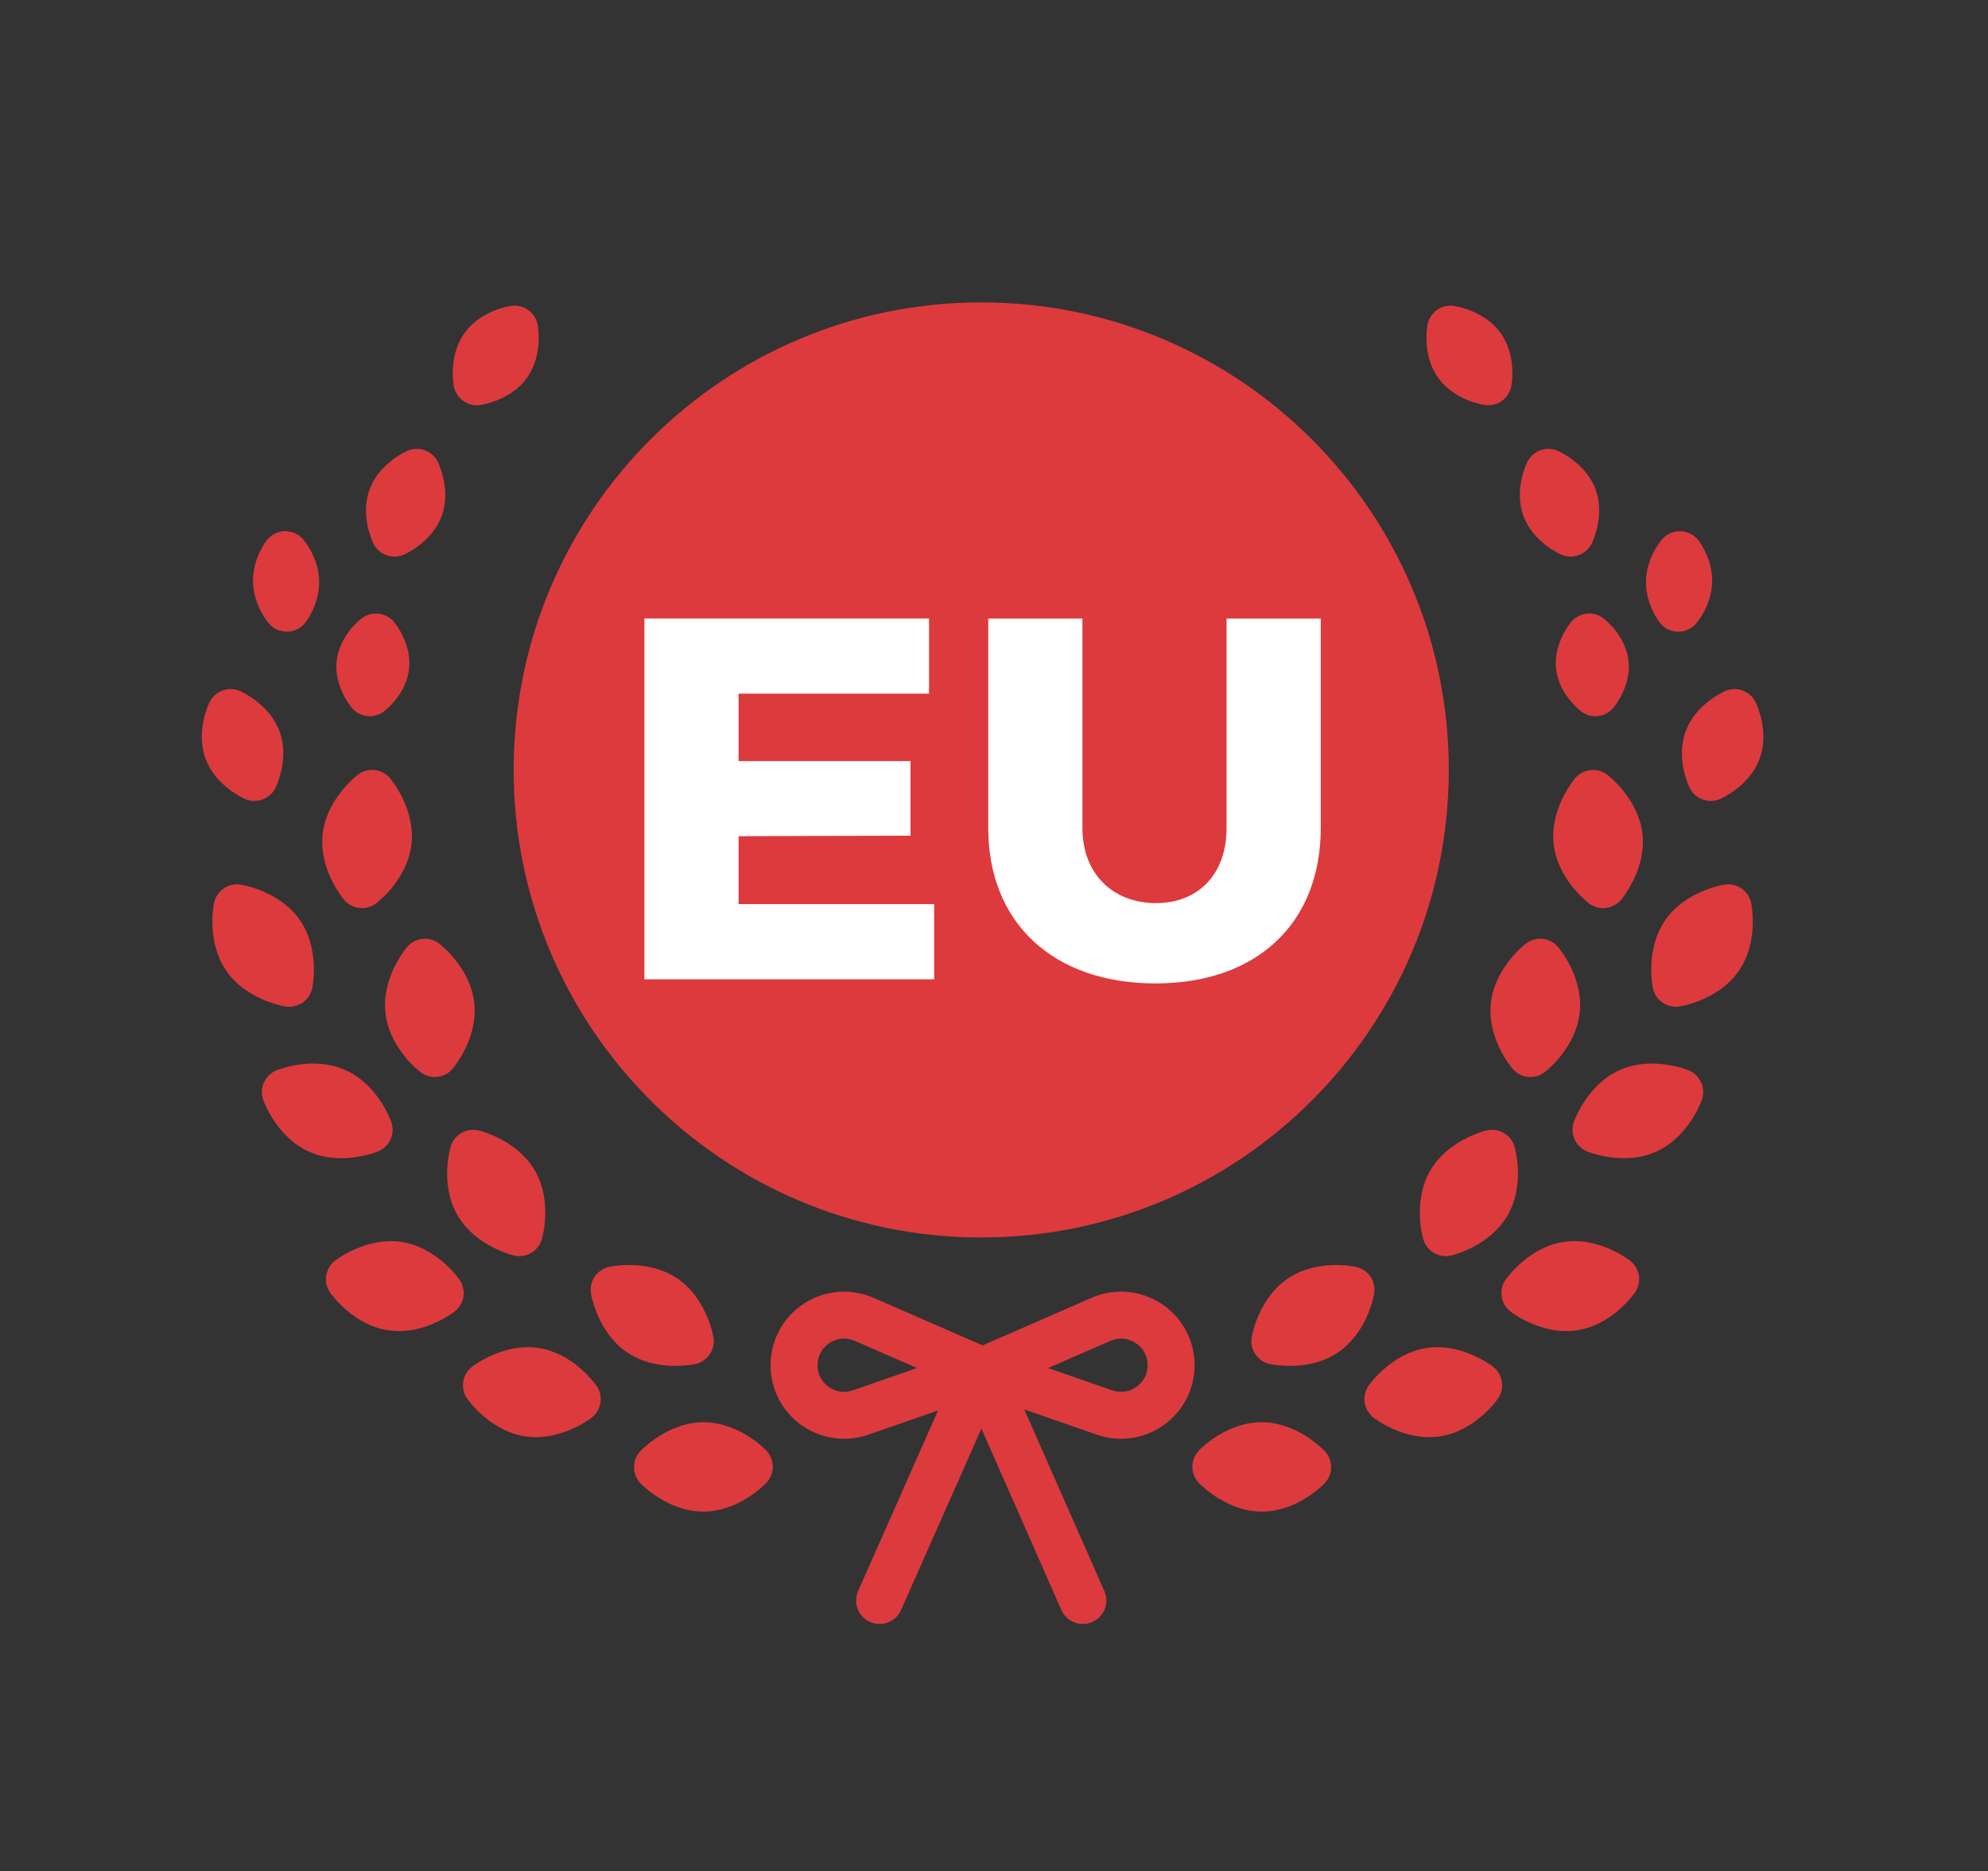 <?xml version="1.0" encoding="utf-8"?>
<!-- Generator: Adobe Illustrator 16.0.0, SVG Export Plug-In . SVG Version: 6.00 Build 0)  -->
<!DOCTYPE svg PUBLIC "-//W3C//DTD SVG 1.1//EN" "http://www.w3.org/Graphics/SVG/1.1/DTD/svg11.dtd">
<svg version="1.1" xmlns="http://www.w3.org/2000/svg" xmlns:xlink="http://www.w3.org/1999/xlink" x="0px" y="0px"
	 width="163.695px" height="154.095px" viewBox="0 0 163.695 154.095" enable-background="new 0 0 163.695 154.095"
	 xml:space="preserve">
<rect x="0" y="0" width="163.695" height="154.095" fill="#333333" stroke="none"/>
<g id="Layer_1">
	<g>
		<path fill="#DD3A3E" d="M57.91,124.475c-2.811,0-4.92-2.071-5.151-2.309c-0.732-0.746-0.737-1.937-0.014-2.69
			c0.23-0.24,2.332-2.347,5.157-2.36h0.029c2.81,0,4.919,2.071,5.151,2.309c0.73,0.746,0.736,1.938,0.014,2.689
			c-0.232,0.242-2.333,2.348-5.158,2.361H57.91z M57.911,119.049h0.003H57.911z"/>
		<path fill="#DD3A3E" d="M44.124,118.346c-0.289,0-0.585-0.021-0.885-0.067c-2.792-0.424-4.565-2.813-4.758-3.085
			c-0.606-0.85-0.427-2.027,0.405-2.66c0.264-0.2,2.67-1.956,5.461-1.529c2.793,0.424,4.565,2.813,4.759,3.084
			c0.605,0.852,0.425,2.028-0.405,2.661C48.463,116.929,46.522,118.346,44.124,118.346"/>
		<path fill="#DD3A3E" d="M32.841,109.611c-0.289,0-0.585-0.021-0.885-0.066c-2.793-0.425-4.565-2.814-4.758-3.086
			c-0.605-0.85-0.426-2.027,0.404-2.659c0.265-0.202,2.669-1.954,5.462-1.53c2.794,0.426,4.566,2.814,4.758,3.085
			c0.606,0.851,0.427,2.028-0.405,2.661C37.182,108.194,35.241,109.611,32.841,109.611"/>
		<path fill="#DD3A3E" d="M55.613,112.477c-1.123,0-2.636-0.208-3.964-1.103c-2.343-1.577-2.924-4.495-2.983-4.823
			c-0.184-1.027,0.481-2.015,1.503-2.231c0.326-0.068,3.248-0.628,5.591,0.95c2.343,1.578,2.925,4.496,2.983,4.822
			c0.184,1.029-0.482,2.017-1.501,2.233C57.1,112.355,56.47,112.477,55.613,112.477"/>
		<path fill="#DD3A3E" d="M42.763,103.438c-0.154,0-0.31-0.019-0.466-0.058c-0.323-0.079-3.195-0.852-4.617-3.292
			c-1.421-2.442-0.672-5.322-0.581-5.643c0.282-1.004,1.311-1.604,2.325-1.354c0.322,0.081,3.196,0.854,4.617,3.295
			c1.421,2.44,0.672,5.32,0.581,5.641C44.383,102.878,43.61,103.438,42.763,103.438"/>
		<path fill="#DD3A3E" d="M28.101,95.374c-0.836,0-1.762-0.136-2.662-0.54c-2.577-1.158-3.645-3.936-3.757-4.25
			c-0.355-0.98,0.134-2.065,1.104-2.453c0.307-0.122,3.093-1.168,5.67-0.01s3.644,3.936,3.757,4.248
			c0.356,0.983-0.133,2.068-1.102,2.454C30.909,94.903,29.66,95.374,28.101,95.374"/>
		<path fill="#DD3A3E" d="M23.822,82.902c-0.104,0-0.211-0.008-0.318-0.025c-0.327-0.055-3.253-0.598-4.862-2.92
			c-1.609-2.321-1.09-5.252-1.025-5.576c0.203-1.025,1.181-1.705,2.212-1.533c0.327,0.054,3.253,0.597,4.863,2.918
			c1.608,2.322,1.089,5.251,1.025,5.578C25.535,82.263,24.729,82.902,23.822,82.902"/>
		<path fill="#DD3A3E" d="M35.798,88.688c-0.417,0-0.836-0.135-1.188-0.41c-0.263-0.205-2.572-2.081-2.874-4.889
			c-0.302-2.81,1.555-5.133,1.769-5.39c0.668-0.802,1.852-0.93,2.675-0.287c0.262,0.204,2.571,2.081,2.874,4.89
			c0.302,2.809-1.557,5.133-1.77,5.388C36.903,88.449,36.354,88.688,35.798,88.688"/>
		<path fill="#DD3A3E" d="M29.81,74.782c-0.559,0-1.111-0.241-1.493-0.703c-0.211-0.256-2.061-2.586-1.75-5.394
			s2.628-4.675,2.889-4.879c0.828-0.64,2.011-0.51,2.675,0.296c0.212,0.256,2.062,2.587,1.751,5.395
			c-0.312,2.809-2.628,4.677-2.89,4.879C30.64,74.648,30.223,74.782,29.81,74.782"/>
		<path fill="#DD3A3E" d="M20.948,65.956c-0.263,0-0.529-0.053-0.784-0.166c-0.248-0.11-2.445-1.14-3.244-3.322
			c-0.8-2.182,0.211-4.388,0.329-4.631c0.454-0.941,1.573-1.351,2.525-0.927c0.248,0.11,2.445,1.14,3.245,3.322
			c0.8,2.182-0.212,4.388-0.329,4.631C22.357,65.553,21.667,65.956,20.948,65.956"/>
		<path fill="#DD3A3E" d="M23.62,52.018c-0.566,0-1.106-0.249-1.474-0.683c-0.211-0.247-1.259-1.573-1.312-3.376
			c-0.051-1.806,0.92-3.188,1.115-3.448c0.353-0.468,0.901-0.751,1.487-0.768c0.588-0.017,1.151,0.233,1.531,0.681
			c0.21,0.247,1.259,1.572,1.31,3.377c0.053,1.805-0.918,3.187-1.113,3.447c-0.354,0.469-0.901,0.751-1.488,0.769
			C23.657,52.018,23.639,52.018,23.62,52.018"/>
		<path fill="#DD3A3E" d="M30.448,58.979c-0.559,0-1.109-0.241-1.492-0.703c-0.15-0.182-1.461-1.835-1.237-3.857
			c0.225-2.023,1.867-3.349,2.052-3.493c0.827-0.641,2.01-0.507,2.676,0.296c0.149,0.183,1.461,1.835,1.235,3.858
			c-0.222,2.023-1.865,3.35-2.052,3.493C31.279,58.846,30.862,58.979,30.448,58.979"/>
		<path fill="#DD3A3E" d="M32.482,45.835c-0.72,0-1.409-0.405-1.741-1.095c-0.113-0.234-1.079-2.343-0.312-4.434
			c0.768-2.091,2.869-3.074,3.106-3.18c0.955-0.424,2.073-0.012,2.527,0.928c0.111,0.233,1.077,2.344,0.31,4.434
			c-0.768,2.091-2.869,3.074-3.107,3.18C33.012,45.78,32.746,45.835,32.482,45.835"/>
		<path fill="#DD3A3E" d="M39.264,33.372c-0.919,0-1.729-0.656-1.899-1.587c-0.047-0.256-0.416-2.545,0.879-4.357
			c1.296-1.811,3.583-2.2,3.84-2.238c1.032-0.156,2.001,0.54,2.189,1.566c0.046,0.255,0.415,2.546-0.881,4.357v-0.001
			c-1.295,1.812-3.583,2.2-3.84,2.239C39.454,33.365,39.359,33.372,39.264,33.372"/>
		<path fill="#DD3A3E" d="M103.903,124.475h-0.027c-2.826-0.014-4.928-2.119-5.158-2.361c-0.723-0.752-0.718-1.943,0.013-2.689
			c0.232-0.237,2.342-2.309,5.152-2.309h0.028c2.825,0.014,4.927,2.119,5.158,2.36c0.723,0.754,0.716,1.944-0.015,2.69
			C108.823,122.402,106.714,124.475,103.903,124.475"/>
		<path fill="#DD3A3E" d="M117.689,118.346c-2.4,0-4.34-1.418-4.577-1.597c-0.831-0.632-1.009-1.81-0.405-2.661
			c0.194-0.271,1.966-2.66,4.759-3.084c2.794-0.427,5.195,1.329,5.461,1.53c0.831,0.632,1.01,1.81,0.404,2.659
			c-0.192,0.271-1.966,2.661-4.758,3.086C118.273,118.324,117.979,118.346,117.689,118.346 M117.756,112.914h0.003H117.756z"/>
		<path fill="#DD3A3E" d="M128.971,109.611c-2.4,0-4.34-1.417-4.576-1.596c-0.832-0.633-1.011-1.811-0.405-2.661
			c0.193-0.271,1.965-2.659,4.758-3.085c2.793-0.424,5.197,1.328,5.461,1.53c0.831,0.632,1.011,1.81,0.405,2.659
			c-0.193,0.271-1.965,2.661-4.759,3.086C129.556,109.591,129.259,109.611,128.971,109.611"/>
		<path fill="#DD3A3E" d="M106.201,112.477c-0.858,0-1.487-0.121-1.629-0.151c-1.021-0.217-1.687-1.204-1.503-2.233
			c0.06-0.326,0.642-3.244,2.985-4.822c2.342-1.578,5.265-1.019,5.59-0.95c1.022,0.217,1.687,1.204,1.502,2.231
			c-0.057,0.328-0.639,3.246-2.982,4.823C108.835,112.269,107.323,112.477,106.201,112.477"/>
		<path fill="#DD3A3E" d="M119.049,103.438c-0.846,0-1.62-0.56-1.86-1.41c-0.09-0.32-0.838-3.2,0.582-5.641
			c1.421-2.441,4.295-3.214,4.617-3.295c1.014-0.25,2.043,0.349,2.326,1.354c0.091,0.32,0.838,3.2-0.582,5.642
			c-1.419,2.441-4.294,3.214-4.617,3.292C119.359,103.419,119.203,103.438,119.049,103.438 M119.442,97.357h0.003H119.442z"/>
		<path fill="#DD3A3E" d="M133.71,95.374c-1.558,0-2.808-0.471-3.008-0.551c-0.97-0.386-1.459-1.471-1.102-2.454
			c0.112-0.312,1.179-3.09,3.755-4.248c2.578-1.158,5.363-0.112,5.672,0.01c0.97,0.388,1.458,1.473,1.104,2.453
			c-0.114,0.314-1.181,3.092-3.759,4.25C135.473,95.238,134.546,95.374,133.71,95.374"/>
		<path fill="#DD3A3E" d="M137.992,82.902c-0.908,0-1.714-0.64-1.895-1.559c-0.064-0.327-0.584-3.256,1.025-5.578
			c1.609-2.321,4.534-2.864,4.862-2.918c1.03-0.172,2.01,0.508,2.212,1.531c0.065,0.326,0.584,3.257-1.025,5.578
			c-1.61,2.322-4.534,2.865-4.863,2.92C138.201,82.895,138.096,82.902,137.992,82.902"/>
		<path fill="#DD3A3E" d="M126.015,88.688c-0.557,0-1.106-0.238-1.487-0.698c-0.214-0.255-2.072-2.579-1.769-5.388
			c0.302-2.809,2.611-4.685,2.873-4.89c0.824-0.643,2.009-0.515,2.676,0.288c0.212,0.256,2.07,2.58,1.769,5.389
			c-0.303,2.808-2.613,4.684-2.875,4.889C126.851,88.553,126.43,88.688,126.015,88.688 M124.681,82.809h0.002H124.681z"/>
		<path fill="#DD3A3E" d="M132.003,74.782c-0.413,0-0.831-0.134-1.183-0.406c-0.262-0.202-2.578-2.07-2.889-4.879
			c-0.312-2.808,1.537-5.139,1.749-5.395c0.666-0.805,1.848-0.936,2.675-0.296c0.263,0.204,2.578,2.071,2.89,4.879
			c0.311,2.808-1.539,5.138-1.75,5.394C133.112,74.541,132.562,74.782,132.003,74.782"/>
		<path fill="#DD3A3E" d="M140.864,65.956c-0.719,0-1.408-0.403-1.741-1.093c-0.117-0.243-1.129-2.449-0.329-4.631v-0.001
			c0.799-2.182,2.997-3.211,3.244-3.321c0.954-0.424,2.073-0.015,2.527,0.927c0.118,0.243,1.129,2.449,0.329,4.631
			c-0.8,2.183-2.997,3.212-3.245,3.322C141.394,65.903,141.129,65.956,140.864,65.956"/>
		<path fill="#DD3A3E" d="M138.193,52.018c-0.019,0-0.037,0-0.057-0.001c-0.586-0.018-1.133-0.3-1.487-0.771
			c-0.195-0.259-1.167-1.642-1.114-3.445c0.053-1.805,1.101-3.13,1.311-3.377c0.38-0.447,0.939-0.701,1.531-0.681
			c0.587,0.017,1.134,0.3,1.488,0.768c0.195,0.261,1.166,1.643,1.114,3.447c-0.053,1.805-1.102,3.13-1.311,3.377
			C139.299,51.769,138.759,52.018,138.193,52.018"/>
		<path fill="#DD3A3E" d="M131.366,58.979c-0.415,0-0.831-0.133-1.184-0.406c-0.186-0.144-1.828-1.47-2.052-3.493
			c-0.225-2.023,1.087-3.676,1.237-3.858c0.665-0.806,1.849-0.937,2.675-0.296c0.185,0.145,1.827,1.47,2.052,3.493
			c0.224,2.022-1.086,3.676-1.238,3.856C132.475,58.737,131.923,58.979,131.366,58.979"/>
		<path fill="#DD3A3E" d="M129.331,45.835c-0.263,0-0.529-0.054-0.784-0.167c-0.238-0.105-2.338-1.089-3.106-3.18
			c-0.767-2.09,0.199-4.2,0.311-4.434c0.453-0.939,1.571-1.352,2.525-0.928c0.238,0.105,2.339,1.089,3.107,3.18
			c0.767,2.091-0.199,4.199-0.311,4.434C130.74,45.43,130.049,45.835,129.331,45.835"/>
		<path fill="#DD3A3E" d="M122.548,33.372c-0.095,0-0.191-0.007-0.288-0.021c-0.257-0.039-2.544-0.428-3.841-2.239
			c-1.295-1.811-0.926-4.102-0.879-4.356c0.187-1.027,1.154-1.723,2.188-1.566c0.257,0.038,2.544,0.428,3.84,2.238
			c1.296,1.812,0.926,4.102,0.88,4.357C124.279,32.716,123.467,33.372,122.548,33.372"/>
		<path fill="#DD3A3E" d="M92.304,118.477c-0.668,0-1.339-0.11-1.984-0.336l-9.956-3.46c-0.75-0.261-1.266-0.956-1.296-1.751
			c-0.031-0.796,0.428-1.529,1.158-1.846l9.662-4.215c1.878-0.818,4.022-0.638,5.738,0.484c1.715,1.124,2.739,3.018,2.739,5.069
			c0,1.956-0.953,3.8-2.547,4.935C94.78,118.096,93.548,118.477,92.304,118.477 M86.301,112.651l5.288,1.839
			c0.678,0.234,1.402,0.133,1.988-0.283c0.585-0.417,0.921-1.067,0.921-1.784c0-0.753-0.36-1.422-0.989-1.835
			c-0.63-0.411-1.387-0.475-2.077-0.174L86.301,112.651z"/>
		<path fill="#DD3A3E" d="M69.507,118.477c-1.243,0-2.476-0.381-3.513-1.119c-1.596-1.135-2.547-2.979-2.547-4.936
			c0-2.051,1.025-3.944,2.738-5.068c1.715-1.122,3.861-1.303,5.74-0.484l9.66,4.215c0.73,0.316,1.188,1.05,1.159,1.846
			c-0.03,0.795-0.545,1.49-1.297,1.751l-9.955,3.46C70.848,118.366,70.175,118.477,69.507,118.477 M69.499,110.227
			c-0.415,0-0.827,0.121-1.194,0.362c-0.63,0.412-0.991,1.081-0.991,1.833c0,0.718,0.336,1.368,0.922,1.785
			c0.584,0.416,1.31,0.518,1.989,0.283l5.287-1.839l-5.131-2.237C70.092,110.287,69.794,110.227,69.499,110.227"/>
		<path fill="#DD3A3E" d="M89.167,133.73c-0.743,0-1.451-0.431-1.771-1.153l-6.586-14.938l-6.616,14.941
			c-0.432,0.976-1.574,1.417-2.55,0.983c-0.976-0.431-1.417-1.573-0.985-2.55l8.386-18.941c0.31-0.699,1.003-1.15,1.769-1.15
			c0.767,0,1.459,0.452,1.768,1.154l8.352,18.941c0.431,0.977-0.011,2.117-0.989,2.548C89.69,133.678,89.426,133.73,89.167,133.73"
			/>
		<path fill="#DD3A3E" d="M119.295,63.401c0,21.263-17.237,38.5-38.5,38.5c-21.263,0-38.5-17.237-38.5-38.5s17.237-38.5,38.5-38.5
			C102.059,24.901,119.295,42.139,119.295,63.401"/>
		<polygon fill="#FFFFFF" points="76.499,50.931 76.499,57.118 60.816,57.118 60.816,62.67 74.973,62.67 74.973,68.816 
			60.816,68.857 60.816,74.453 76.922,74.453 76.922,80.641 53.062,80.641 53.062,50.931 		"/>
		<path fill="#FFFFFF" d="M95.19,74.368c3.434,0,5.807-2.331,5.807-6.188V50.932h7.756v17.249c0,7.841-5.255,12.8-13.606,12.8
			c-8.391,0-13.773-4.959-13.773-12.8V50.932h7.755v17.249C89.129,71.994,91.672,74.368,95.19,74.368"/>
	</g>
	<g>
	</g>
</g>
<g id="Layer_2">
</g>
</svg>
